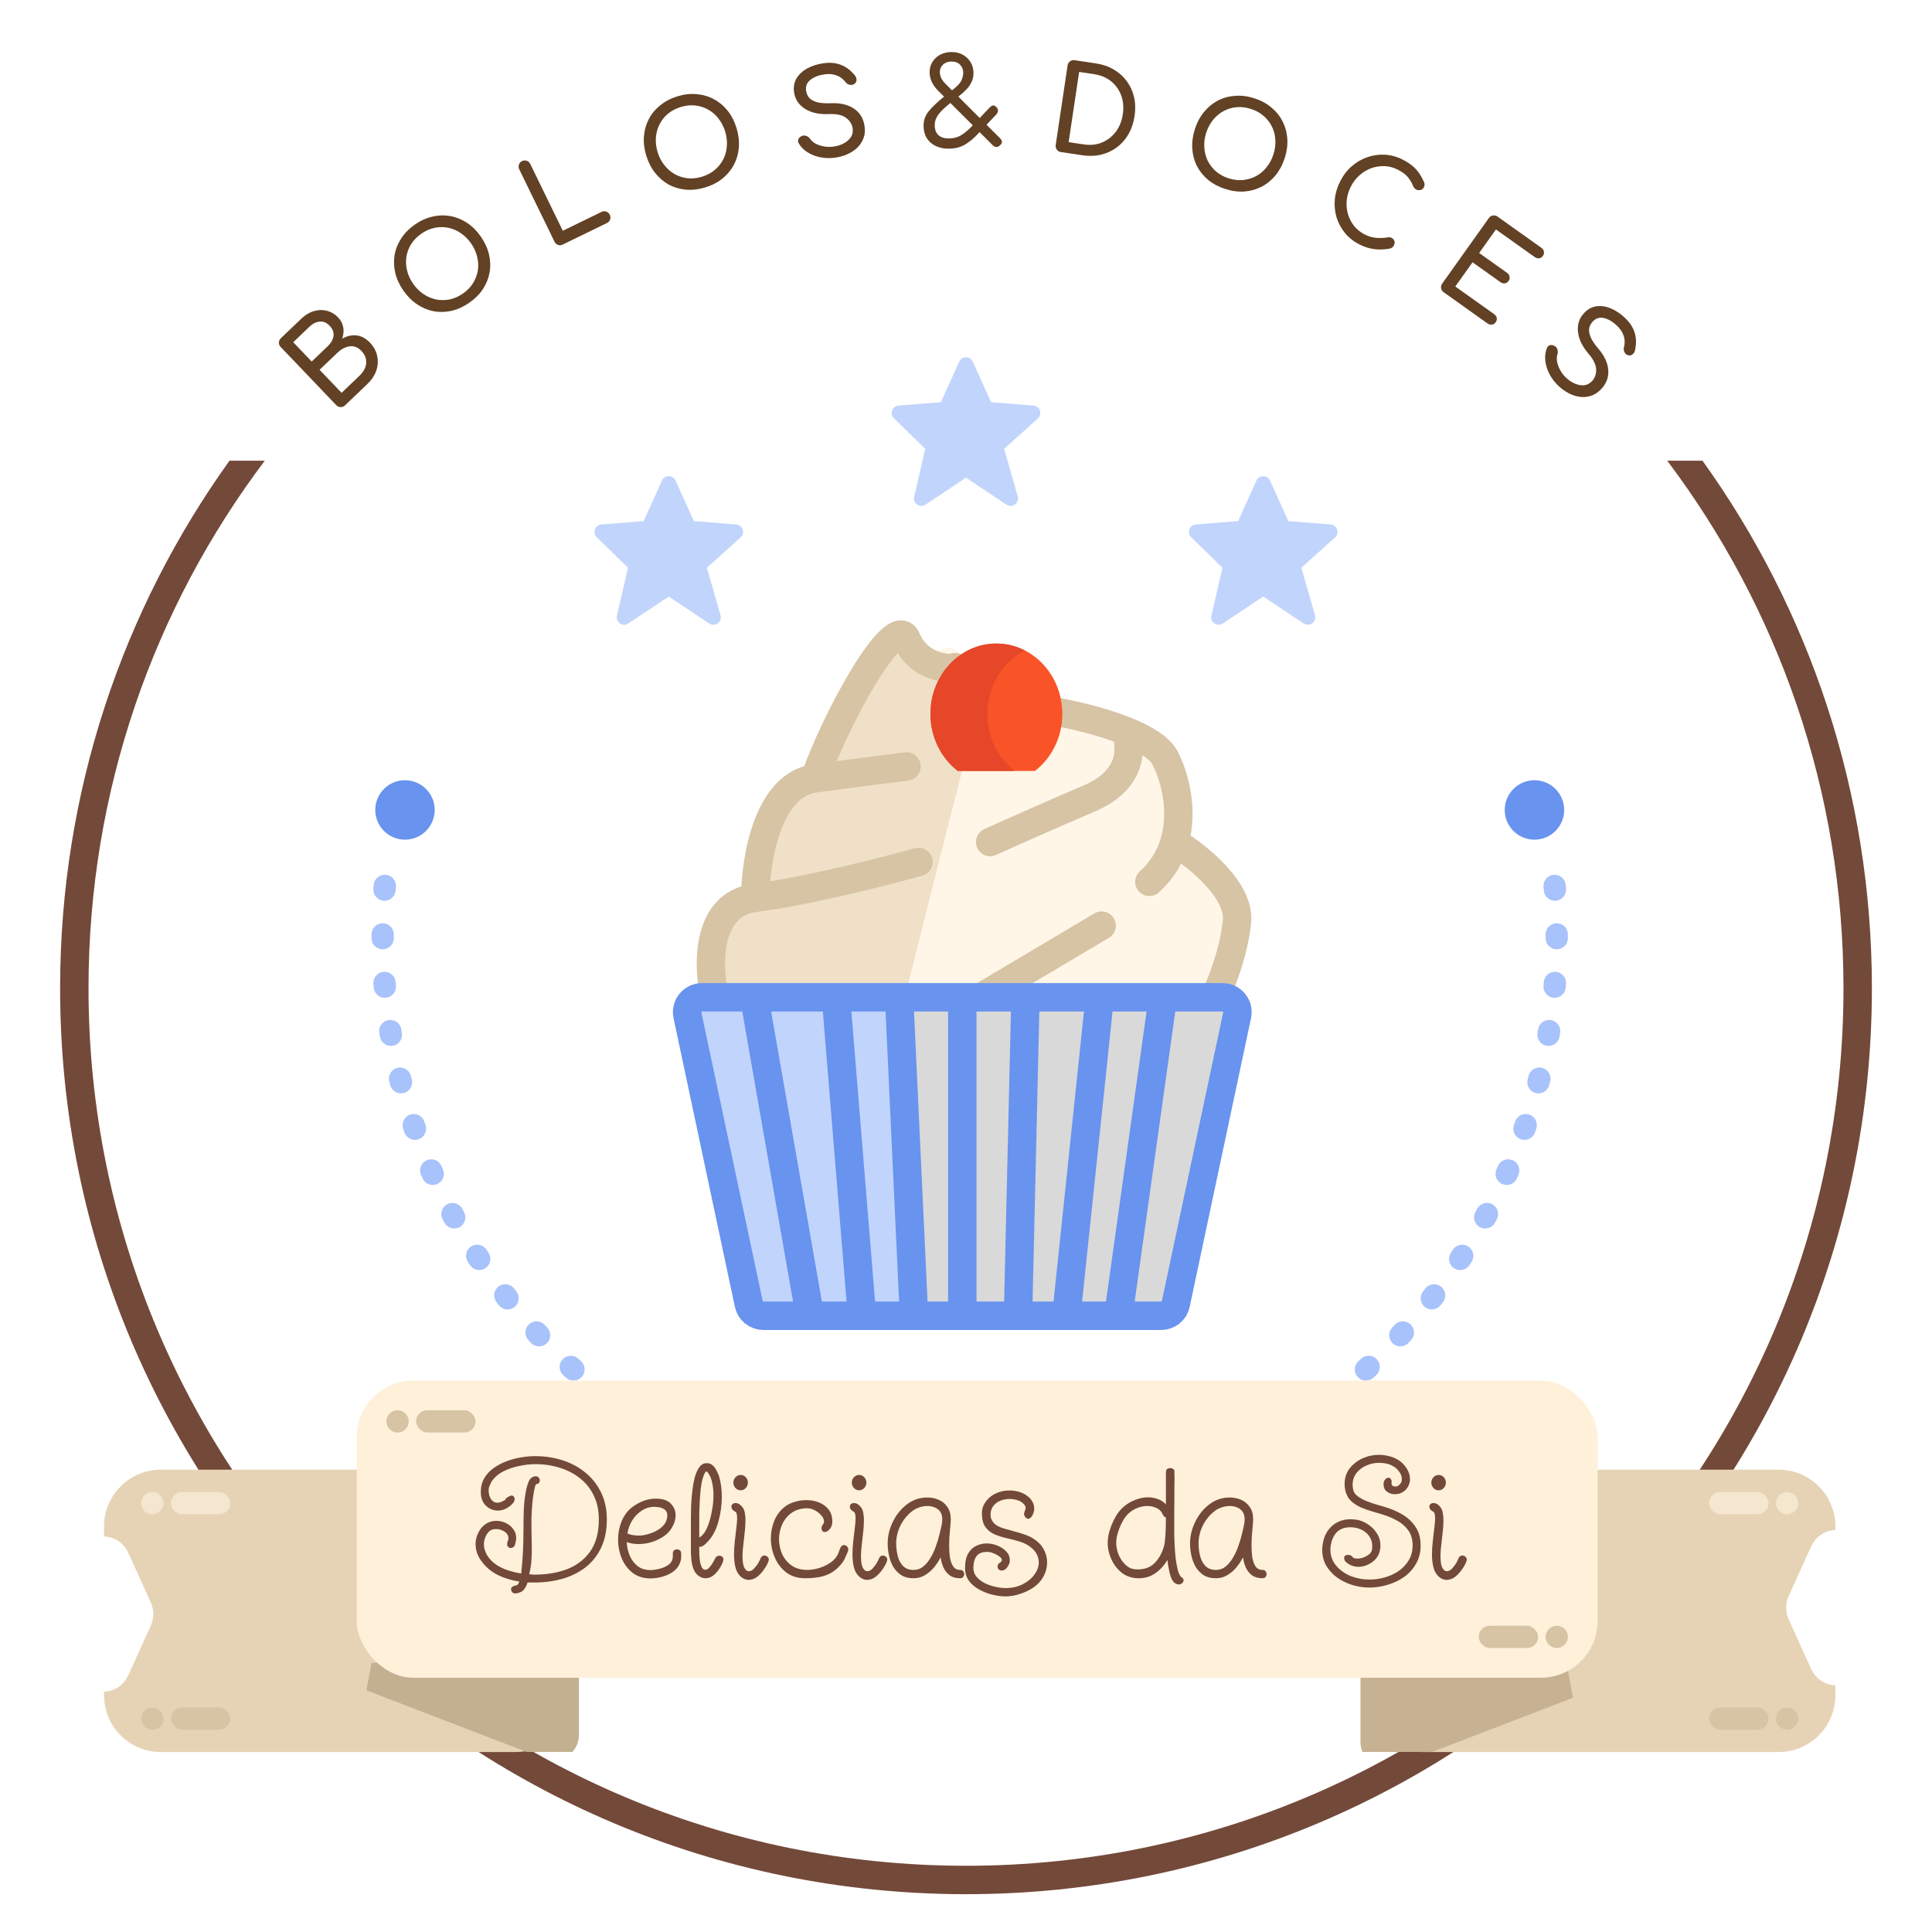 <svg width="136" height="136" viewBox="0 0 136 136" fill="none" xmlns="http://www.w3.org/2000/svg">
<path fill-rule="evenodd" clip-rule="evenodd" d="M16.155 32.431C8.65 42.89 4.231 55.714 4.231 69.569C4.231 104.788 32.781 133.338 68 133.338C103.219 133.338 131.769 104.788 131.769 69.569C131.769 55.714 127.35 42.89 119.845 32.431H117.362C125.151 42.767 129.769 55.629 129.769 69.569C129.769 103.683 102.114 131.338 68 131.338C33.886 131.338 6.231 103.683 6.231 69.569C6.231 55.629 10.848 42.767 18.638 32.431H16.155Z" fill="#734939"/>
<g filter="url(#filter0_d_1501_1385)">
<path d="M52.28 29.273C52.247 29.176 52.187 29.091 52.106 29.028C52.025 28.965 51.928 28.927 51.826 28.919L48.844 28.682L47.553 25.826C47.512 25.734 47.446 25.656 47.361 25.601C47.276 25.546 47.178 25.517 47.077 25.517C46.976 25.517 46.878 25.546 46.793 25.601C46.709 25.655 46.642 25.733 46.6 25.825L45.31 28.682L42.328 28.919C42.228 28.927 42.132 28.964 42.052 29.025C41.972 29.086 41.911 29.169 41.877 29.263C41.843 29.358 41.837 29.46 41.859 29.558C41.882 29.656 41.932 29.745 42.004 29.815L44.208 31.964L43.428 35.339C43.405 35.441 43.412 35.548 43.45 35.645C43.488 35.743 43.554 35.827 43.641 35.887C43.727 35.947 43.829 35.979 43.934 35.98C44.039 35.98 44.142 35.95 44.229 35.891L47.077 33.993L49.925 35.891C50.014 35.951 50.119 35.981 50.226 35.979C50.333 35.976 50.437 35.941 50.523 35.878C50.61 35.815 50.675 35.727 50.71 35.626C50.745 35.525 50.748 35.416 50.719 35.313L49.762 31.965L52.135 29.83C52.29 29.69 52.347 29.471 52.28 29.273Z" fill="#C1D4FB"/>
</g>
<g filter="url(#filter1_d_1501_1385)">
<path d="M73.203 20.904C73.17 20.807 73.11 20.722 73.029 20.659C72.948 20.596 72.851 20.558 72.749 20.55L69.767 20.313L68.477 17.457C68.436 17.365 68.369 17.287 68.284 17.232C68.2 17.177 68.101 17.148 68 17.148C67.9 17.148 67.801 17.177 67.716 17.231C67.632 17.286 67.565 17.364 67.523 17.456L66.233 20.313L63.251 20.55C63.151 20.558 63.055 20.595 62.975 20.656C62.895 20.717 62.835 20.799 62.8 20.894C62.766 20.988 62.76 21.091 62.783 21.189C62.805 21.287 62.855 21.376 62.927 21.446L65.131 23.594L64.352 26.969C64.328 27.072 64.335 27.178 64.373 27.276C64.411 27.374 64.478 27.458 64.564 27.518C64.65 27.577 64.752 27.61 64.857 27.61C64.962 27.611 65.065 27.581 65.152 27.522L68 25.623L70.848 27.522C70.937 27.581 71.042 27.612 71.149 27.61C71.256 27.607 71.36 27.572 71.446 27.509C71.533 27.446 71.598 27.358 71.633 27.257C71.668 27.156 71.671 27.047 71.642 26.944L70.685 23.596L73.058 21.461C73.213 21.321 73.27 21.102 73.203 20.904Z" fill="#C1D4FB"/>
</g>
<g filter="url(#filter2_d_1501_1385)">
<path d="M94.126 29.273C94.093 29.176 94.033 29.091 93.952 29.028C93.871 28.965 93.774 28.927 93.672 28.919L90.69 28.682L89.4 25.826C89.359 25.734 89.292 25.656 89.207 25.601C89.123 25.546 89.024 25.517 88.923 25.517C88.823 25.517 88.724 25.546 88.639 25.601C88.555 25.655 88.488 25.733 88.447 25.825L87.156 28.682L84.174 28.919C84.074 28.927 83.978 28.964 83.898 29.025C83.818 29.086 83.758 29.169 83.724 29.263C83.689 29.358 83.683 29.46 83.706 29.558C83.728 29.656 83.778 29.745 83.85 29.815L86.054 31.964L85.275 35.339C85.251 35.441 85.259 35.548 85.296 35.645C85.334 35.743 85.401 35.827 85.487 35.887C85.573 35.947 85.675 35.979 85.78 35.98C85.885 35.98 85.988 35.95 86.075 35.891L88.923 33.993L91.771 35.891C91.86 35.951 91.966 35.981 92.072 35.979C92.179 35.976 92.283 35.941 92.369 35.878C92.456 35.815 92.521 35.727 92.556 35.626C92.591 35.525 92.594 35.416 92.565 35.313L91.608 31.965L93.981 29.83C94.136 29.69 94.193 29.471 94.126 29.273Z" fill="#C1D4FB"/>
</g>
<path d="M94.415 98.85V98.027C94.573 98.283 94.568 98.602 94.415 98.85Z" fill="#A8C2FB"/>
<path d="M42.108 98.027V98.85C41.955 98.602 41.95 98.283 42.108 98.027Z" fill="#A8C2FB"/>
<path d="M27.87 62.428C27.907 61.996 27.587 61.616 27.155 61.58C26.723 61.543 26.343 61.863 26.307 62.295C26.299 62.384 26.292 62.472 26.285 62.562C26.251 62.993 26.574 63.371 27.006 63.405C27.438 63.439 27.815 63.117 27.849 62.684C27.856 62.599 27.863 62.513 27.87 62.428Z" fill="#A8C2FB"/>
<path d="M110.216 62.295C110.18 61.863 109.8 61.543 109.368 61.58C108.936 61.616 108.616 61.996 108.653 62.428C108.66 62.513 108.667 62.599 108.674 62.684C108.708 63.117 109.085 63.439 109.517 63.405C109.949 63.371 110.272 62.993 110.238 62.562C110.231 62.473 110.224 62.384 110.216 62.295Z" fill="#A8C2FB"/>
<path d="M27.723 65.778C27.725 65.345 27.374 64.992 26.941 64.991C26.508 64.99 26.155 65.34 26.154 65.773C26.154 65.818 26.154 65.863 26.154 65.908C26.154 65.953 26.154 65.997 26.154 66.042C26.155 66.476 26.508 66.826 26.941 66.824C27.374 66.823 27.725 66.471 27.723 66.037C27.723 65.994 27.723 65.951 27.723 65.908C27.723 65.864 27.723 65.821 27.723 65.778Z" fill="#A8C2FB"/>
<path d="M110.369 65.773C110.368 65.34 110.015 64.99 109.582 64.991C109.149 64.992 108.798 65.345 108.8 65.778C108.8 65.821 108.8 65.864 108.8 65.908C108.8 65.951 108.8 65.994 108.8 66.037C108.798 66.471 109.149 66.823 109.582 66.824C110.015 66.826 110.368 66.476 110.369 66.042C110.369 65.997 110.369 65.953 110.369 65.908C110.369 65.863 110.369 65.818 110.369 65.773Z" fill="#A8C2FB"/>
<path d="M27.849 69.131C27.815 68.699 27.438 68.376 27.006 68.41C26.574 68.444 26.251 68.822 26.285 69.254C26.292 69.343 26.299 69.432 26.307 69.52C26.343 69.952 26.723 70.272 27.155 70.236C27.587 70.199 27.907 69.819 27.87 69.388C27.863 69.302 27.856 69.216 27.849 69.131Z" fill="#A8C2FB"/>
<path d="M110.238 69.254C110.272 68.822 109.949 68.444 109.517 68.41C109.085 68.376 108.708 68.699 108.674 69.131C108.667 69.216 108.66 69.302 108.653 69.388C108.616 69.819 108.936 70.199 109.368 70.236C109.8 70.272 110.18 69.952 110.216 69.52L110.226 69.41C110.23 69.358 110.234 69.306 110.238 69.254Z" fill="#A8C2FB"/>
<path d="M28.249 72.457C28.18 72.029 27.777 71.739 27.349 71.808C26.921 71.877 26.631 72.281 26.7 72.708C26.715 72.796 26.729 72.885 26.744 72.973C26.816 73.4 27.221 73.688 27.648 73.616C28.076 73.544 28.364 73.139 28.291 72.712C28.277 72.627 28.263 72.542 28.249 72.457Z" fill="#A8C2FB"/>
<path d="M109.823 72.708C109.892 72.281 109.602 71.877 109.174 71.808C108.746 71.739 108.343 72.029 108.274 72.457C108.26 72.542 108.246 72.627 108.232 72.712C108.159 73.139 108.447 73.544 108.875 73.616C109.302 73.688 109.707 73.4 109.779 72.973C109.794 72.885 109.808 72.796 109.823 72.708Z" fill="#A8C2FB"/>
<path d="M28.923 75.739C28.818 75.318 28.392 75.062 27.972 75.167C27.552 75.272 27.296 75.697 27.4 76.118C27.422 76.204 27.444 76.29 27.466 76.377C27.573 76.796 28 77.05 28.42 76.942C28.84 76.835 29.093 76.407 28.986 75.988C28.965 75.905 28.944 75.822 28.923 75.739Z" fill="#A8C2FB"/>
<path d="M109.123 76.118C109.227 75.697 108.971 75.272 108.551 75.167C108.13 75.062 107.705 75.318 107.6 75.739L107.574 75.843C107.562 75.891 107.549 75.94 107.537 75.988C107.43 76.407 107.683 76.835 108.103 76.942C108.522 77.05 108.95 76.796 109.057 76.377C109.079 76.29 109.101 76.204 109.123 76.118Z" fill="#A8C2FB"/>
<path d="M29.868 78.953C29.728 78.543 29.283 78.323 28.872 78.463C28.462 78.602 28.242 79.048 28.382 79.458C28.41 79.543 28.439 79.627 28.469 79.711C28.611 80.121 29.058 80.338 29.467 80.195C29.877 80.053 30.093 79.606 29.951 79.197C29.923 79.116 29.895 79.035 29.868 78.953Z" fill="#A8C2FB"/>
<path d="M108.141 79.458C108.281 79.048 108.061 78.602 107.651 78.463C107.24 78.323 106.795 78.543 106.655 78.953C106.628 79.035 106.6 79.116 106.572 79.197C106.43 79.606 106.646 80.053 107.056 80.195C107.465 80.338 107.912 80.121 108.054 79.711C108.084 79.627 108.112 79.543 108.141 79.458Z" fill="#A8C2FB"/>
<path d="M31.076 82.078C30.903 81.68 30.441 81.499 30.044 81.672C29.646 81.845 29.464 82.307 29.637 82.704C29.673 82.786 29.709 82.868 29.745 82.95C29.921 83.346 30.384 83.525 30.78 83.349C31.177 83.174 31.355 82.71 31.18 82.314C31.145 82.235 31.11 82.156 31.076 82.078Z" fill="#A8C2FB"/>
<path d="M106.886 82.704C107.059 82.307 106.877 81.845 106.479 81.672C106.082 81.499 105.62 81.68 105.447 82.078C105.412 82.157 105.378 82.235 105.343 82.314C105.168 82.71 105.346 83.174 105.743 83.349C106.139 83.525 106.602 83.346 106.778 82.95C106.814 82.868 106.85 82.786 106.886 82.704Z" fill="#A8C2FB"/>
<path d="M32.54 85.091C32.335 84.71 31.859 84.567 31.477 84.772C31.096 84.977 30.953 85.453 31.158 85.835C31.201 85.913 31.243 85.992 31.286 86.07C31.494 86.45 31.971 86.59 32.351 86.382C32.731 86.175 32.871 85.698 32.663 85.318C32.622 85.242 32.581 85.167 32.54 85.091Z" fill="#A8C2FB"/>
<path d="M105.365 85.835C105.57 85.453 105.427 84.977 105.046 84.772C104.664 84.567 104.188 84.71 103.983 85.091C103.963 85.127 103.944 85.163 103.924 85.199C103.903 85.239 103.882 85.278 103.86 85.318C103.652 85.698 103.792 86.175 104.172 86.382C104.553 86.59 105.029 86.45 105.237 86.07C105.28 85.992 105.322 85.913 105.365 85.835Z" fill="#A8C2FB"/>
<path d="M34.249 87.974C34.013 87.611 33.527 87.507 33.164 87.744C32.8 87.98 32.697 88.466 32.933 88.829C32.982 88.904 33.031 88.979 33.08 89.053C33.319 89.415 33.805 89.515 34.167 89.276C34.529 89.038 34.629 88.551 34.39 88.189C34.343 88.118 34.296 88.046 34.249 87.974Z" fill="#A8C2FB"/>
<path d="M103.59 88.829C103.826 88.466 103.723 87.98 103.359 87.744C102.996 87.507 102.51 87.611 102.274 87.974C102.227 88.046 102.18 88.118 102.133 88.189C101.894 88.551 101.994 89.038 102.356 89.276C102.718 89.515 103.204 89.415 103.443 89.053C103.492 88.979 103.541 88.904 103.59 88.829Z" fill="#A8C2FB"/>
<path d="M36.19 90.706C35.925 90.363 35.432 90.3 35.089 90.566C34.746 90.831 34.684 91.324 34.949 91.666C35.004 91.737 35.059 91.807 35.114 91.877C35.381 92.219 35.874 92.278 36.215 92.01C36.556 91.743 36.616 91.25 36.348 90.909C36.295 90.841 36.242 90.773 36.19 90.706Z" fill="#A8C2FB"/>
<path d="M101.574 91.666C101.839 91.324 101.777 90.831 101.434 90.566C101.091 90.3 100.598 90.363 100.333 90.706C100.281 90.773 100.228 90.841 100.175 90.909C99.907 91.25 99.967 91.743 100.308 92.01C100.649 92.278 101.142 92.219 101.409 91.877C101.464 91.807 101.519 91.737 101.574 91.666Z" fill="#A8C2FB"/>
<path d="M38.349 93.269C38.056 92.949 37.56 92.927 37.24 93.219C36.921 93.512 36.899 94.008 37.191 94.328C37.251 94.394 37.312 94.46 37.373 94.525C37.667 94.843 38.164 94.862 38.481 94.567C38.799 94.272 38.818 93.776 38.523 93.458C38.465 93.395 38.407 93.332 38.349 93.269Z" fill="#A8C2FB"/>
<path d="M99.332 94.328C99.624 94.008 99.602 93.512 99.283 93.219C98.963 92.927 98.467 92.949 98.174 93.269C98.116 93.332 98.058 93.395 97.999 93.458C97.705 93.776 97.724 94.272 98.042 94.567C98.359 94.862 98.856 94.843 99.15 94.525L99.224 94.445C99.26 94.406 99.296 94.367 99.332 94.328Z" fill="#A8C2FB"/>
<path d="M40.711 95.646C40.393 95.351 39.897 95.37 39.602 95.688C39.308 96.006 39.326 96.502 39.644 96.797C39.71 96.857 39.775 96.918 39.841 96.978C40.161 97.271 40.657 97.249 40.95 96.929C41.242 96.609 41.22 96.113 40.901 95.82C40.837 95.762 40.774 95.704 40.711 95.646Z" fill="#A8C2FB"/>
<path d="M96.879 96.797C97.197 96.502 97.215 96.006 96.921 95.688C96.626 95.37 96.13 95.351 95.812 95.646C95.749 95.704 95.686 95.762 95.622 95.82C95.303 96.113 95.281 96.609 95.573 96.929C95.866 97.249 96.362 97.271 96.682 96.978L96.721 96.942C96.774 96.894 96.826 96.845 96.879 96.797Z" fill="#A8C2FB"/>
<circle cx="28.508" cy="57.015" r="2.092" fill="#6893EE"/>
<circle cx="108.015" cy="57.015" r="2.092" fill="#6893EE"/>
<path d="M24.287 28.535C24.198 28.619 24.095 28.66 23.976 28.658C23.858 28.655 23.756 28.609 23.671 28.521L19.757 24.424C19.668 24.331 19.627 24.228 19.634 24.114C19.636 23.995 19.682 23.894 19.771 23.809L21.217 22.427C21.491 22.165 21.783 21.99 22.093 21.902C22.403 21.807 22.707 21.798 23.005 21.876C23.308 21.95 23.576 22.11 23.811 22.356C24 22.553 24.117 22.785 24.163 23.05C24.208 23.308 24.182 23.572 24.085 23.842C24.413 23.652 24.748 23.575 25.091 23.61C25.434 23.645 25.751 23.816 26.044 24.123C26.31 24.401 26.479 24.711 26.55 25.052C26.625 25.389 26.606 25.732 26.491 26.081C26.373 26.425 26.163 26.742 25.86 27.031L24.287 28.535ZM24.046 27.653L25.305 26.45C25.49 26.273 25.623 26.085 25.702 25.885C25.782 25.686 25.802 25.485 25.763 25.283C25.725 25.081 25.617 24.887 25.439 24.701C25.273 24.528 25.096 24.423 24.908 24.387C24.719 24.351 24.527 24.373 24.332 24.451C24.133 24.526 23.941 24.651 23.755 24.829L22.497 26.031L24.046 27.653ZM21.942 25.451L23.073 24.369C23.303 24.15 23.437 23.914 23.474 23.662C23.515 23.407 23.426 23.164 23.206 22.934C22.986 22.704 22.75 22.606 22.497 22.64C22.244 22.665 22.002 22.788 21.772 23.008L20.641 24.089L21.942 25.451Z" fill="#624124"/>
<path d="M33.032 21.312C32.628 21.592 32.213 21.781 31.786 21.88C31.356 21.975 30.935 21.985 30.524 21.91C30.114 21.828 29.726 21.665 29.361 21.422C28.993 21.175 28.669 20.85 28.39 20.446C28.11 20.043 27.921 19.627 27.822 19.2C27.723 18.773 27.708 18.356 27.778 17.947C27.85 17.531 28.007 17.141 28.249 16.776C28.489 16.406 28.81 16.082 29.214 15.802C29.618 15.522 30.032 15.337 30.458 15.246C30.885 15.147 31.305 15.137 31.72 15.216C32.132 15.291 32.52 15.45 32.885 15.692C33.25 15.935 33.572 16.258 33.852 16.662C34.131 17.065 34.322 17.483 34.424 17.914C34.523 18.341 34.537 18.763 34.466 19.179C34.391 19.59 34.234 19.981 33.994 20.35C33.756 20.712 33.436 21.033 33.032 21.312ZM32.584 20.666C32.882 20.459 33.118 20.217 33.293 19.94C33.469 19.655 33.584 19.355 33.637 19.04C33.687 18.721 33.671 18.399 33.589 18.075C33.512 17.749 33.37 17.436 33.164 17.138C32.957 16.84 32.715 16.598 32.436 16.411C32.161 16.221 31.867 16.095 31.554 16.034C31.237 15.969 30.916 15.97 30.59 16.04C30.27 16.106 29.96 16.242 29.662 16.449C29.364 16.655 29.125 16.899 28.946 17.179C28.772 17.456 28.659 17.754 28.609 18.074C28.561 18.386 28.575 18.706 28.652 19.032C28.729 19.359 28.871 19.671 29.078 19.969C29.284 20.267 29.527 20.51 29.806 20.697C30.084 20.884 30.38 21.012 30.692 21.08C31.006 21.141 31.325 21.141 31.649 21.079C31.974 21.01 32.286 20.872 32.584 20.666Z" fill="#624124"/>
<path d="M39.608 17.217C39.498 17.271 39.387 17.279 39.275 17.24C39.168 17.199 39.088 17.123 39.034 17.013L36.552 11.919C36.499 11.809 36.491 11.698 36.53 11.586C36.568 11.474 36.64 11.393 36.745 11.341C36.856 11.287 36.967 11.28 37.079 11.318C37.191 11.357 37.274 11.431 37.327 11.542L39.618 16.244L42.342 14.917C42.452 14.863 42.564 14.856 42.675 14.894C42.787 14.933 42.87 15.007 42.924 15.118C42.978 15.228 42.985 15.339 42.947 15.451C42.908 15.563 42.834 15.646 42.723 15.7L39.608 17.217Z" fill="#624124"/>
<path d="M49.663 13.187C49.194 13.332 48.741 13.388 48.304 13.354C47.866 13.315 47.461 13.198 47.091 13.004C46.725 12.802 46.404 12.53 46.129 12.189C45.852 11.843 45.641 11.435 45.495 10.966C45.35 10.497 45.294 10.044 45.328 9.607C45.362 9.171 45.473 8.768 45.663 8.399C45.856 8.024 46.123 7.699 46.464 7.423C46.803 7.143 47.208 6.93 47.677 6.784C48.145 6.639 48.597 6.587 49.03 6.627C49.467 6.661 49.871 6.778 50.243 6.978C50.613 7.173 50.936 7.441 51.211 7.782C51.486 8.123 51.697 8.528 51.842 8.997C51.987 9.466 52.044 9.922 52.012 10.364C51.978 10.801 51.865 11.207 51.671 11.582C51.477 11.953 51.209 12.278 50.87 12.558C50.534 12.832 50.132 13.042 49.663 13.187ZM49.43 12.436C49.776 12.328 50.074 12.169 50.324 11.957C50.578 11.738 50.777 11.486 50.922 11.201C51.066 10.912 51.148 10.6 51.167 10.267C51.191 9.932 51.15 9.592 51.043 9.245C50.935 8.899 50.776 8.595 50.567 8.333C50.362 8.069 50.12 7.861 49.839 7.708C49.556 7.551 49.249 7.456 48.918 7.424C48.592 7.391 48.256 7.428 47.91 7.536C47.563 7.643 47.263 7.804 47.008 8.017C46.758 8.229 46.561 8.48 46.417 8.77C46.277 9.053 46.195 9.362 46.17 9.697C46.146 10.031 46.187 10.372 46.295 10.718C46.402 11.065 46.561 11.369 46.77 11.631C46.98 11.893 47.224 12.104 47.501 12.263C47.782 12.415 48.086 12.511 48.414 12.549C48.745 12.581 49.084 12.543 49.43 12.436Z" fill="#624124"/>
<path d="M58.806 11.096C58.452 11.147 58.107 11.141 57.771 11.077C57.435 11.013 57.133 10.899 56.867 10.734C56.601 10.57 56.394 10.366 56.246 10.122C56.174 10.014 56.158 9.907 56.199 9.799C56.245 9.691 56.335 9.613 56.469 9.566C56.566 9.529 56.665 9.532 56.767 9.573C56.873 9.609 56.959 9.675 57.024 9.773C57.11 9.901 57.236 10.012 57.402 10.107C57.574 10.2 57.772 10.267 57.998 10.308C58.224 10.348 58.455 10.352 58.693 10.317C58.958 10.279 59.195 10.202 59.404 10.087C59.618 9.971 59.783 9.826 59.898 9.652C60.013 9.472 60.054 9.265 60.02 9.034C59.978 8.741 59.824 8.495 59.558 8.297C59.298 8.098 58.902 8.009 58.369 8.03C57.675 8.063 57.107 7.94 56.666 7.66C56.226 7.38 55.969 6.991 55.897 6.494C55.844 6.13 55.901 5.806 56.069 5.522C56.236 5.239 56.484 5.005 56.813 4.822C57.147 4.638 57.53 4.515 57.96 4.453C58.297 4.404 58.597 4.408 58.859 4.466C59.126 4.523 59.366 4.621 59.578 4.759C59.789 4.898 59.981 5.07 60.152 5.277C60.247 5.387 60.294 5.498 60.293 5.611C60.297 5.718 60.257 5.808 60.172 5.883C60.077 5.964 59.965 5.994 59.838 5.973C59.711 5.952 59.61 5.894 59.534 5.798C59.422 5.65 59.295 5.531 59.152 5.439C59.009 5.347 58.847 5.283 58.667 5.247C58.487 5.205 58.28 5.201 58.048 5.235C57.639 5.289 57.308 5.416 57.055 5.616C56.801 5.811 56.698 6.071 56.745 6.397C56.769 6.562 56.834 6.716 56.939 6.859C57.049 6.995 57.225 7.102 57.468 7.18C57.716 7.256 58.058 7.286 58.495 7.267C59.162 7.238 59.702 7.366 60.115 7.65C60.533 7.927 60.782 8.34 60.861 8.886C60.907 9.201 60.88 9.484 60.782 9.735C60.688 9.985 60.543 10.207 60.345 10.399C60.152 10.585 59.92 10.737 59.65 10.855C59.385 10.972 59.104 11.052 58.806 11.096Z" fill="#624124"/>
<path d="M66.786 10.466C66.435 10.466 66.125 10.402 65.857 10.273C65.589 10.139 65.38 9.952 65.229 9.712C65.084 9.467 65.012 9.174 65.012 8.834C65.012 8.454 65.14 8.111 65.397 7.804C65.653 7.497 65.991 7.177 66.409 6.842L67.104 6.289C67.4 6.055 67.59 5.849 67.673 5.67C67.757 5.492 67.802 5.307 67.807 5.118C67.807 4.906 67.735 4.722 67.59 4.565C67.45 4.409 67.246 4.331 66.979 4.331C66.733 4.331 66.535 4.404 66.384 4.549C66.234 4.694 66.158 4.864 66.158 5.059C66.158 5.204 66.189 5.347 66.25 5.486C66.317 5.626 66.423 5.768 66.569 5.913L70.376 9.712C70.466 9.802 70.516 9.885 70.527 9.964C70.538 10.042 70.499 10.125 70.41 10.215C70.231 10.393 70.053 10.393 69.874 10.215L66.025 6.373C65.835 6.178 65.69 5.974 65.589 5.762C65.489 5.545 65.439 5.316 65.439 5.076C65.439 4.808 65.506 4.568 65.639 4.356C65.773 4.139 65.957 3.968 66.192 3.846C66.426 3.723 66.688 3.662 66.979 3.662C67.28 3.662 67.545 3.726 67.774 3.854C68.008 3.982 68.192 4.158 68.326 4.381C68.46 4.604 68.527 4.856 68.527 5.135C68.527 5.352 68.488 5.55 68.41 5.729C68.337 5.907 68.223 6.083 68.067 6.256C67.91 6.423 67.707 6.608 67.456 6.808L66.794 7.336C66.605 7.486 66.435 7.64 66.284 7.796C66.133 7.952 66.013 8.114 65.924 8.281C65.84 8.443 65.799 8.616 65.799 8.8C65.799 9.113 65.885 9.35 66.058 9.512C66.231 9.668 66.474 9.746 66.786 9.746C67.121 9.746 67.411 9.671 67.656 9.52C67.907 9.364 68.161 9.152 68.418 8.884L69.64 7.595C69.724 7.506 69.802 7.45 69.874 7.428C69.947 7.405 70.028 7.436 70.117 7.52C70.206 7.603 70.251 7.69 70.251 7.779C70.257 7.868 70.217 7.961 70.134 8.055L68.912 9.344C68.622 9.673 68.306 9.944 67.966 10.156C67.626 10.363 67.232 10.466 66.786 10.466Z" fill="#624124"/>
<path d="M74.681 10.704C74.56 10.685 74.464 10.629 74.394 10.534C74.323 10.439 74.297 10.33 74.315 10.209L75.152 4.605C75.171 4.478 75.228 4.382 75.322 4.317C75.417 4.247 75.526 4.221 75.647 4.239L77.145 4.463C77.62 4.534 78.038 4.678 78.401 4.896C78.769 5.109 79.075 5.383 79.319 5.718C79.563 6.048 79.733 6.421 79.829 6.835C79.925 7.25 79.937 7.695 79.866 8.17C79.795 8.644 79.653 9.069 79.439 9.443C79.226 9.812 78.954 10.121 78.624 10.37C78.294 10.614 77.921 10.787 77.505 10.889C77.096 10.985 76.654 10.998 76.179 10.928L74.681 10.704ZM75.225 10.006L76.293 10.166C76.757 10.235 77.181 10.191 77.565 10.034C77.956 9.873 78.281 9.622 78.541 9.283C78.801 8.938 78.967 8.526 79.039 8.046C79.111 7.56 79.073 7.117 78.924 6.717C78.775 6.317 78.537 5.985 78.21 5.722C77.888 5.459 77.495 5.294 77.031 5.224L75.964 5.065L75.225 10.006Z" fill="#624124"/>
<path d="M86.253 13.303C85.785 13.154 85.382 12.94 85.043 12.662C84.706 12.378 84.442 12.051 84.25 11.679C84.066 11.304 83.958 10.898 83.928 10.46C83.9 10.018 83.96 9.563 84.109 9.095C84.259 8.627 84.473 8.224 84.751 7.885C85.029 7.547 85.351 7.281 85.718 7.087C86.091 6.89 86.496 6.777 86.933 6.747C87.373 6.711 87.826 6.768 88.293 6.918C88.761 7.067 89.161 7.283 89.493 7.564C89.831 7.842 90.096 8.17 90.286 8.547C90.477 8.919 90.588 9.323 90.618 9.76C90.648 10.198 90.589 10.65 90.439 11.118C90.29 11.585 90.075 11.991 89.795 12.335C89.517 12.674 89.192 12.942 88.818 13.139C88.446 13.331 88.041 13.444 87.602 13.48C87.17 13.511 86.72 13.453 86.253 13.303ZM86.492 12.554C86.838 12.664 87.173 12.704 87.499 12.674C87.833 12.639 88.14 12.547 88.422 12.397C88.706 12.242 88.952 12.034 89.158 11.772C89.371 11.511 89.532 11.209 89.642 10.863C89.752 10.518 89.797 10.177 89.775 9.842C89.758 9.509 89.679 9.2 89.536 8.914C89.394 8.623 89.197 8.369 88.944 8.153C88.696 7.939 88.399 7.777 88.054 7.667C87.709 7.557 87.37 7.516 87.039 7.545C86.713 7.575 86.408 7.668 86.124 7.823C85.847 7.975 85.602 8.181 85.39 8.441C85.178 8.701 85.017 9.004 84.907 9.35C84.796 9.695 84.752 10.035 84.774 10.37C84.796 10.705 84.874 11.018 85.01 11.307C85.153 11.593 85.348 11.845 85.594 12.065C85.847 12.28 86.147 12.443 86.492 12.554Z" fill="#624124"/>
<path d="M95.702 17.212C95.299 17.007 94.96 16.74 94.682 16.411C94.412 16.08 94.214 15.713 94.087 15.311C93.967 14.906 93.925 14.484 93.961 14.045C94.001 13.608 94.129 13.179 94.344 12.756C94.556 12.338 94.825 11.987 95.152 11.702C95.485 11.415 95.85 11.203 96.245 11.066C96.648 10.926 97.062 10.868 97.489 10.891C97.915 10.914 98.333 11.029 98.74 11.236C99.124 11.431 99.426 11.647 99.649 11.886C99.877 12.127 100.072 12.433 100.235 12.803C100.259 12.853 100.273 12.901 100.275 12.945C100.285 12.988 100.283 13.028 100.27 13.065C100.265 13.1 100.251 13.14 100.228 13.185C100.18 13.279 100.105 13.341 100.003 13.37C99.907 13.397 99.81 13.392 99.711 13.353C99.614 13.31 99.538 13.231 99.484 13.116C99.381 12.863 99.251 12.644 99.095 12.459C98.944 12.275 98.707 12.102 98.384 11.937C98.091 11.788 97.784 11.707 97.465 11.695C97.145 11.683 96.833 11.731 96.528 11.839C96.228 11.949 95.952 12.116 95.701 12.338C95.453 12.556 95.249 12.822 95.09 13.135C94.928 13.454 94.831 13.78 94.799 14.114C94.769 14.443 94.798 14.762 94.886 15.069C94.979 15.379 95.124 15.66 95.322 15.91C95.522 16.156 95.769 16.354 96.063 16.503C96.316 16.632 96.577 16.711 96.843 16.74C97.118 16.767 97.398 16.756 97.686 16.709C97.808 16.689 97.909 16.706 97.989 16.759C98.076 16.81 98.132 16.882 98.159 16.977C98.189 17.067 98.175 17.167 98.12 17.277C98.095 17.326 98.059 17.371 98.014 17.411C97.972 17.445 97.92 17.472 97.86 17.492C97.483 17.569 97.112 17.584 96.748 17.537C96.389 17.492 96.041 17.384 95.702 17.212Z" fill="#624124"/>
<path d="M101.624 20.57C101.524 20.499 101.464 20.405 101.444 20.288C101.425 20.171 101.45 20.063 101.521 19.963L104.807 15.347C104.882 15.243 104.976 15.183 105.089 15.168C105.206 15.148 105.314 15.174 105.414 15.245L108.496 17.439C108.601 17.513 108.662 17.605 108.68 17.714C108.702 17.818 108.677 17.92 108.606 18.02C108.538 18.116 108.451 18.171 108.345 18.184C108.24 18.198 108.135 18.168 108.03 18.093L105.303 16.152L104.123 17.809L106.08 19.202C106.185 19.276 106.246 19.368 106.265 19.477C106.286 19.581 106.263 19.681 106.195 19.776C106.127 19.872 106.039 19.929 105.93 19.947C105.824 19.961 105.719 19.931 105.614 19.856L103.658 18.463L102.444 20.168L105.171 22.109C105.276 22.184 105.339 22.273 105.361 22.377C105.382 22.482 105.359 22.582 105.291 22.677C105.22 22.777 105.13 22.836 105.021 22.855C104.915 22.869 104.81 22.838 104.705 22.764L101.624 20.57Z" fill="#624124"/>
<path d="M109.69 27.149C109.432 26.903 109.224 26.627 109.067 26.323C108.911 26.019 108.815 25.711 108.78 25.4C108.745 25.089 108.778 24.8 108.879 24.534C108.92 24.41 108.995 24.332 109.104 24.298C109.218 24.267 109.335 24.291 109.455 24.367C109.543 24.42 109.602 24.5 109.632 24.605C109.67 24.711 109.671 24.82 109.634 24.931C109.586 25.078 109.576 25.246 109.604 25.435C109.636 25.627 109.705 25.825 109.813 26.028C109.92 26.231 110.06 26.415 110.234 26.581C110.427 26.766 110.634 26.905 110.853 26.999C111.076 27.096 111.292 27.137 111.501 27.12C111.713 27.1 111.901 27.005 112.063 26.835C112.267 26.621 112.365 26.349 112.358 26.017C112.354 25.69 112.18 25.323 111.835 24.916C111.382 24.39 111.129 23.867 111.078 23.347C111.026 22.828 111.174 22.386 111.521 22.023C111.776 21.757 112.066 21.602 112.393 21.559C112.719 21.517 113.056 21.568 113.403 21.714C113.753 21.864 114.086 22.089 114.4 22.39C114.647 22.625 114.828 22.864 114.944 23.106C115.064 23.352 115.134 23.601 115.156 23.853C115.177 24.105 115.159 24.362 115.102 24.623C115.074 24.766 115.015 24.872 114.926 24.941C114.845 25.01 114.749 25.034 114.638 25.013C114.515 24.988 114.422 24.919 114.361 24.806C114.299 24.693 114.282 24.577 114.311 24.458C114.358 24.279 114.374 24.105 114.359 23.936C114.343 23.767 114.294 23.6 114.211 23.436C114.132 23.268 114.008 23.103 113.839 22.941C113.544 22.652 113.24 22.47 112.927 22.394C112.617 22.314 112.348 22.393 112.121 22.631C112.005 22.752 111.924 22.898 111.876 23.069C111.837 23.239 111.861 23.444 111.95 23.683C112.042 23.925 112.23 24.213 112.514 24.546C112.947 25.053 113.18 25.557 113.211 26.057C113.25 26.558 113.079 27.008 112.697 27.407C112.477 27.637 112.238 27.79 111.979 27.867C111.725 27.948 111.461 27.97 111.188 27.932C110.922 27.895 110.66 27.806 110.4 27.666C110.145 27.53 109.908 27.358 109.69 27.149Z" fill="#624124"/>
<path d="M50.925 64.319L53.167 63.198L54.288 57.033L57.37 54.511L62.975 44.984L64.936 46.105L66.898 45.544L73.903 50.028L81.189 52.55L82.59 55.632L82.87 58.995L86.233 62.357L87.074 65.159L85.392 70.764H50.085L50.925 64.319Z" fill="#FFF6E8"/>
<path d="M62.975 44.745L65.217 46.146L69.7 46.426L63.535 70.806H50.085V66.602L51.766 63.8L53.167 62.399L54.288 57.075L56.81 54.833L57.651 54.553L59.332 50.069L61.574 46.426L62.975 44.745Z" fill="#F0E0C7"/>
<path d="M50.365 70.484C49.804 68.242 49.58 63.646 53.167 63.198M53.167 63.198C56.754 62.75 62.321 61.33 64.656 60.676M53.167 63.198C53.167 60.583 54.008 55.24 57.37 54.791M57.37 54.791C60.733 54.343 63.068 54.044 63.815 53.951M57.37 54.791C58.772 50.681 62.975 43.022 63.815 44.984C64.814 47.315 67.402 47.057 67.215 46.964M68.579 70.484L77.546 65.159M82.673 59.275C83.287 57.179 82.786 54.902 82.03 53.39C81.645 52.62 80.523 51.961 79.183 51.429M82.673 59.275C82.377 60.287 81.821 61.256 80.909 62.077M82.673 59.275C84.233 60.209 87.298 62.638 87.074 64.879C86.85 67.121 85.859 69.55 85.392 70.484M73.903 50.028C75.236 50.241 77.402 50.722 79.183 51.429M79.183 51.429C79.665 52.456 79.844 54.847 76.706 56.193C73.567 57.538 70.728 58.808 69.7 59.275" stroke="#D7C4A5" stroke-width="2" stroke-linecap="round"/>
<g filter="url(#filter3_d_1501_1385)">
<path d="M74.78 48.253C74.78 49.907 74.019 51.37 72.853 52.269H67.423C66.257 51.37 65.497 49.907 65.497 48.253C65.497 45.52 67.575 43.302 70.138 43.302C72.703 43.302 74.78 45.52 74.78 48.253Z" fill="#F95428"/>
<path d="M69.505 48.253C69.505 46.285 70.583 44.585 72.143 43.787C71.536 43.477 70.856 43.302 70.138 43.302C67.575 43.302 65.497 45.52 65.497 48.253C65.497 49.907 66.257 51.37 67.423 52.269H71.432C70.266 51.37 69.505 49.907 69.505 48.253Z" fill="#E54728"/>
</g>
<path d="M48.636 72.619C48.372 71.375 49.321 70.204 50.593 70.204L84.884 70.204C86.156 70.204 87.105 71.375 86.841 72.619L82.927 91.037C82.73 91.96 81.915 92.621 80.97 92.621H54.506C53.562 92.621 52.746 91.96 52.55 91.037L48.636 72.619Z" fill="#D9D9D9"/>
<path d="M48.123 70.502H63.292L64.338 92.472H52.767L48.123 70.502Z" fill="#C1D4FB"/>
<path d="M53.092 70.204L57.015 92.621M58.846 70.204L60.677 92.621M63.292 70.204L64.338 92.621M67.739 92.621L67.739 70.204M71.662 92.621L72.185 70.204M75.062 92.621L77.415 70.204M78.723 92.621L81.862 70.204M53.734 92.621H81.743C82.237 92.621 82.664 92.276 82.766 91.792L87.085 71.467C87.224 70.816 86.727 70.204 86.062 70.204H49.415C48.75 70.204 48.253 70.816 48.392 71.467L52.711 91.792C52.813 92.276 53.24 92.621 53.734 92.621Z" stroke="#6893EE" stroke-width="2"/>
<g clip-path="url(#clip0_1501_1385)">
<path fill-rule="evenodd" clip-rule="evenodd" d="M100.246 103.456C98.037 103.456 96.246 105.247 96.246 107.456V119.333C96.246 121.542 98.037 123.333 100.246 123.333H125.2C127.409 123.333 129.2 121.542 129.2 119.333V118.632C128.513 118.606 127.835 118.237 127.482 117.457L125.913 113.996C125.675 113.471 125.675 112.87 125.913 112.345L127.482 108.884C127.835 108.104 128.513 107.735 129.2 107.709V107.456C129.2 105.247 127.409 103.456 125.2 103.456H100.246Z" fill="#E6D3B5"/>
<path fill-rule="evenodd" clip-rule="evenodd" d="M36.277 123.333C38.486 123.333 40.277 121.542 40.277 119.333V107.456C40.277 105.247 38.486 103.456 36.277 103.456H11.323C9.114 103.456 7.323 105.247 7.323 107.456V108.157C8.01 108.183 8.688 108.552 9.041 109.332L10.61 112.793C10.848 113.318 10.848 113.92 10.61 114.445L9.041 117.905C8.688 118.685 8.01 119.054 7.323 119.081V119.333C7.323 121.542 9.114 123.333 11.323 123.333H36.277Z" fill="#E6D3B5"/>
<g filter="url(#filter4_d_1501_1385)">
<path d="M39.754 117.056V121.122C39.754 121.684 39.191 122.07 38.667 121.869L26.154 117.056H39.754Z" fill="#C2B090"/>
<path d="M39.754 117.056V121.122C39.754 121.684 39.191 122.07 38.667 121.869L26.154 117.056H39.754Z" stroke="#C2B090" stroke-width="2"/>
</g>
<g filter="url(#filter5_d_1501_1385)">
<path d="M96.769 117.579V121.645C96.769 122.207 97.332 122.593 97.856 122.392L110.369 117.579H96.769Z" fill="#C6B292"/>
<path d="M96.769 117.579V121.645C96.769 122.207 97.332 122.593 97.856 122.392L110.369 117.579H96.769Z" stroke="#C6B292" stroke-width="2"/>
</g>
<rect x="25.108" y="97.179" width="87.354" height="20.923" rx="4" fill="#FFF0DA"/>
<ellipse cx="125.8" cy="105.81" rx="0.785" ry="0.785" fill="#F5E6CF"/>
<rect x="120.308" y="105.025" width="4.185" height="1.569" rx="0.785" fill="#F5E6CF"/>
<circle cx="10.723" cy="105.81" r="0.785" transform="rotate(-180 10.723 105.81)" fill="#F5E6CF"/>
<rect x="16.215" y="106.595" width="4.185" height="1.569" rx="0.785" transform="rotate(-180 16.215 106.595)" fill="#F5E6CF"/>
<circle cx="10.723" cy="120.979" r="0.785" transform="rotate(-180 10.723 120.979)" fill="#D7C4A5"/>
<rect x="16.215" y="121.764" width="4.185" height="1.569" rx="0.785" transform="rotate(-180 16.215 121.764)" fill="#D7C4A5"/>
<ellipse cx="27.984" cy="100.056" rx="0.785" ry="0.785" transform="rotate(-180 27.984 100.056)" fill="#D7C4A5"/>
<rect x="33.477" y="100.841" width="4.185" height="1.569" rx="0.785" transform="rotate(-180 33.477 100.841)" fill="#D7C4A5"/>
<ellipse cx="125.8" cy="120.979" rx="0.785" ry="0.785" fill="#D7C4A5"/>
<rect x="120.308" y="120.195" width="4.185" height="1.569" rx="0.785" fill="#D7C4A5"/>
<ellipse cx="109.585" cy="115.225" rx="0.785" ry="0.785" fill="#D7C4A5"/>
<rect x="104.092" y="114.441" width="4.185" height="1.569" rx="0.785" fill="#D7C4A5"/>
<path d="M36.273 112.169C36.181 112.169 36.108 112.138 36.054 112.077C36.001 112.015 35.974 111.95 35.974 111.881C35.974 111.812 36.001 111.754 36.054 111.708C36.108 111.67 36.173 111.639 36.25 111.616C36.327 111.601 36.377 111.589 36.4 111.582C36.43 111.566 36.461 111.528 36.492 111.467C36.53 111.405 36.553 111.359 36.561 111.329C36.239 111.283 35.92 111.206 35.606 111.098C35.291 110.999 34.996 110.861 34.72 110.684C34.382 110.469 34.091 110.185 33.845 109.833C33.6 109.48 33.477 109.1 33.477 108.693C33.477 108.601 33.484 108.509 33.5 108.417C33.515 108.325 33.538 108.229 33.569 108.129C33.623 107.976 33.692 107.834 33.776 107.704C33.868 107.566 33.975 107.447 34.098 107.347C34.221 107.247 34.355 107.174 34.501 107.128C34.647 107.082 34.792 107.059 34.938 107.059C35.184 107.059 35.414 107.113 35.629 107.22C35.851 107.328 36.028 107.481 36.158 107.681C36.296 107.88 36.354 108.114 36.331 108.383C36.323 108.429 36.308 108.498 36.285 108.59C36.269 108.682 36.25 108.755 36.227 108.808C36.158 108.916 36.066 108.969 35.951 108.969C35.874 108.969 35.809 108.939 35.755 108.877C35.702 108.816 35.686 108.724 35.709 108.601C35.717 108.532 35.74 108.467 35.778 108.406C35.786 108.39 35.79 108.344 35.79 108.268C35.782 108.076 35.686 107.922 35.502 107.807C35.318 107.692 35.126 107.635 34.927 107.635C34.842 107.635 34.758 107.646 34.674 107.669C34.597 107.684 34.528 107.719 34.467 107.773C34.344 107.872 34.244 108.014 34.167 108.198C34.098 108.375 34.064 108.544 34.064 108.705C34.064 108.966 34.137 109.219 34.282 109.464C34.444 109.733 34.654 109.955 34.915 110.132C35.176 110.308 35.464 110.446 35.778 110.546C36.093 110.646 36.4 110.719 36.699 110.765V110.673C36.753 110.174 36.791 109.679 36.814 109.188C36.837 108.689 36.849 108.191 36.849 107.692C36.849 107.209 36.856 106.725 36.872 106.242C36.895 105.751 36.956 105.268 37.056 104.792C37.094 104.616 37.152 104.439 37.228 104.263C37.305 104.086 37.435 103.975 37.62 103.929C37.643 103.921 37.673 103.918 37.712 103.918C37.811 103.918 37.884 103.952 37.93 104.021C37.976 104.083 37.999 104.148 37.999 104.217C37.999 104.278 37.98 104.336 37.942 104.389C37.911 104.435 37.857 104.458 37.781 104.458C37.742 104.458 37.704 104.516 37.666 104.631C37.635 104.746 37.608 104.865 37.585 104.988C37.57 105.111 37.558 105.183 37.55 105.206C37.512 105.429 37.481 105.69 37.459 105.989C37.435 106.288 37.42 106.587 37.412 106.887C37.412 107.186 37.412 107.454 37.412 107.692C37.412 107.922 37.416 108.156 37.424 108.394C37.432 108.624 37.435 108.854 37.435 109.085C37.435 109.368 37.424 109.652 37.401 109.936C37.378 110.212 37.332 110.488 37.263 110.765C37.263 110.78 37.259 110.795 37.251 110.811C37.313 110.818 37.374 110.826 37.435 110.834C37.505 110.841 37.57 110.845 37.631 110.845C38.483 110.845 39.25 110.715 39.933 110.454C40.615 110.185 41.156 109.767 41.555 109.2C41.954 108.624 42.154 107.88 42.154 106.967C42.154 106.323 42.035 105.759 41.797 105.276C41.559 104.785 41.233 104.378 40.819 104.056C40.404 103.726 39.929 103.48 39.392 103.319C38.855 103.15 38.283 103.066 37.677 103.066C37.34 103.066 36.968 103.108 36.561 103.193C36.162 103.269 35.786 103.396 35.433 103.572C35.088 103.749 34.816 103.983 34.616 104.274C34.562 104.374 34.513 104.478 34.467 104.585C34.42 104.685 34.397 104.788 34.397 104.896C34.397 105.157 34.455 105.371 34.57 105.54C34.685 105.701 34.835 105.782 35.019 105.782C35.142 105.782 35.283 105.736 35.445 105.644C35.506 105.605 35.544 105.586 35.56 105.586C35.575 105.579 35.583 105.571 35.583 105.563V105.552C35.583 105.513 35.61 105.475 35.663 105.437C35.717 105.398 35.755 105.375 35.778 105.368C35.878 105.306 35.955 105.276 36.008 105.276C36.078 105.276 36.131 105.302 36.17 105.356C36.208 105.402 36.227 105.46 36.227 105.529C36.227 105.559 36.223 105.59 36.216 105.621C36.208 105.651 36.197 105.682 36.181 105.713C36.166 105.751 36.12 105.809 36.043 105.885C35.966 105.962 35.909 106.012 35.87 106.035C35.74 106.135 35.602 106.211 35.456 106.265C35.318 106.311 35.18 106.334 35.042 106.334C34.727 106.334 34.447 106.219 34.202 105.989C33.964 105.751 33.845 105.433 33.845 105.034C33.845 104.658 33.929 104.328 34.098 104.044C34.267 103.76 34.489 103.522 34.766 103.331C35.05 103.131 35.36 102.97 35.698 102.847C36.035 102.725 36.377 102.636 36.722 102.583C37.067 102.529 37.386 102.502 37.677 102.502C38.345 102.502 38.981 102.598 39.587 102.79C40.194 102.982 40.73 103.269 41.199 103.653C41.666 104.029 42.035 104.493 42.303 105.045C42.579 105.598 42.718 106.238 42.718 106.967C42.718 107.727 42.583 108.386 42.315 108.946C42.054 109.499 41.69 109.959 41.221 110.327C40.754 110.688 40.213 110.956 39.599 111.133C38.985 111.309 38.329 111.398 37.631 111.398H37.136C37.083 111.574 37.002 111.735 36.895 111.881C36.787 112.027 36.611 112.119 36.365 112.157C36.342 112.165 36.312 112.169 36.273 112.169Z" fill="#734939"/>
<path d="M45.787 111.11C45.296 111.11 44.878 110.979 44.532 110.719C44.195 110.45 43.938 110.109 43.761 109.694C43.593 109.273 43.508 108.835 43.508 108.383C43.508 107.961 43.581 107.554 43.727 107.163C43.88 106.764 44.111 106.43 44.417 106.162C44.709 105.931 45 105.763 45.292 105.655C45.584 105.548 45.871 105.494 46.155 105.494C46.654 105.494 47.011 105.613 47.225 105.851C47.448 106.081 47.559 106.353 47.559 106.668C47.559 106.929 47.486 107.193 47.34 107.462C47.202 107.723 47.011 107.941 46.765 108.118C46.512 108.294 46.224 108.436 45.902 108.544C45.587 108.643 45.269 108.693 44.947 108.693C44.663 108.693 44.387 108.647 44.118 108.555C44.133 108.9 44.206 109.223 44.337 109.522C44.467 109.821 44.651 110.063 44.889 110.247C45.135 110.431 45.434 110.523 45.787 110.523C45.963 110.523 46.163 110.496 46.385 110.442C46.615 110.389 46.822 110.304 47.007 110.189C47.191 110.067 47.302 109.917 47.34 109.74C47.356 109.687 47.363 109.622 47.363 109.545C47.363 109.468 47.363 109.403 47.363 109.349C47.363 109.249 47.394 109.177 47.455 109.131C47.517 109.085 47.586 109.062 47.663 109.062C47.732 109.062 47.797 109.085 47.858 109.131C47.92 109.177 47.95 109.249 47.95 109.349C47.95 109.457 47.95 109.556 47.95 109.648C47.95 109.733 47.931 109.829 47.893 109.936C47.801 110.22 47.636 110.45 47.398 110.627C47.16 110.795 46.895 110.918 46.604 110.995C46.32 111.072 46.048 111.11 45.787 111.11ZM44.958 108.095C45.096 108.095 45.223 108.083 45.338 108.06C45.591 108.014 45.84 107.934 46.086 107.819C46.339 107.704 46.55 107.55 46.719 107.358C46.888 107.159 46.972 106.925 46.972 106.656C46.972 106.488 46.911 106.357 46.788 106.265C46.665 106.173 46.52 106.116 46.351 106.093C46.305 106.085 46.259 106.081 46.213 106.081C46.167 106.073 46.12 106.07 46.075 106.07C45.737 106.07 45.434 106.162 45.165 106.346C44.897 106.522 44.674 106.752 44.498 107.036C44.329 107.32 44.218 107.623 44.164 107.945C44.279 107.999 44.406 108.037 44.544 108.06C44.682 108.083 44.82 108.095 44.958 108.095Z" fill="#734939"/>
<path d="M49.66 111.098C49.538 111.098 49.411 111.064 49.281 110.995C49.081 110.887 48.935 110.726 48.843 110.512C48.751 110.289 48.694 110.059 48.671 109.821C48.648 109.576 48.636 109.365 48.636 109.188V106.898C48.636 106.653 48.64 106.365 48.648 106.035C48.663 105.697 48.69 105.356 48.728 105.011C48.767 104.658 48.824 104.328 48.901 104.021C48.985 103.714 49.093 103.469 49.223 103.285C49.361 103.093 49.538 102.997 49.752 102.997C49.921 102.997 50.063 103.051 50.178 103.158C50.293 103.265 50.385 103.396 50.454 103.549C50.531 103.695 50.589 103.829 50.627 103.952C50.688 104.159 50.734 104.386 50.765 104.631C50.796 104.869 50.811 105.118 50.811 105.379C50.811 105.924 50.738 106.472 50.592 107.025C50.454 107.577 50.236 108.034 49.936 108.394C49.867 108.478 49.764 108.586 49.626 108.716C49.488 108.839 49.353 108.897 49.223 108.889V109.188C49.223 109.257 49.227 109.365 49.234 109.51C49.242 109.656 49.257 109.806 49.281 109.959C49.311 110.105 49.353 110.231 49.407 110.339C49.468 110.446 49.549 110.5 49.649 110.5C49.748 110.5 49.844 110.446 49.936 110.339C50.036 110.231 50.12 110.113 50.19 109.982C50.266 109.852 50.32 109.752 50.351 109.683C50.412 109.568 50.508 109.51 50.638 109.51C50.707 109.51 50.773 109.533 50.834 109.579C50.895 109.625 50.926 109.691 50.926 109.775C50.926 109.806 50.918 109.844 50.903 109.89C50.857 110.044 50.773 110.216 50.65 110.408C50.527 110.6 50.381 110.765 50.213 110.903C50.044 111.033 49.86 111.098 49.66 111.098ZM49.223 108.244C49.323 108.175 49.411 108.099 49.488 108.014C49.633 107.846 49.76 107.612 49.867 107.312C49.975 107.013 50.059 106.683 50.12 106.323C50.19 105.962 50.224 105.609 50.224 105.264C50.224 104.949 50.193 104.654 50.132 104.378C50.078 104.102 49.986 103.875 49.856 103.699C49.802 103.622 49.756 103.584 49.718 103.584C49.687 103.584 49.66 103.607 49.637 103.653C49.599 103.722 49.564 103.795 49.534 103.872C49.503 103.948 49.476 104.029 49.453 104.113C49.399 104.305 49.357 104.539 49.327 104.815C49.296 105.091 49.273 105.383 49.257 105.69C49.242 105.997 49.231 106.292 49.223 106.576C49.223 106.86 49.223 107.101 49.223 107.301V108.244Z" fill="#734939"/>
<path d="M52.142 104.907C51.996 104.907 51.873 104.854 51.774 104.746C51.674 104.639 51.624 104.512 51.624 104.366C51.624 104.221 51.674 104.094 51.774 103.987C51.873 103.879 51.996 103.826 52.142 103.826C52.28 103.826 52.399 103.879 52.499 103.987C52.598 104.094 52.648 104.221 52.648 104.366C52.648 104.512 52.598 104.639 52.499 104.746C52.399 104.854 52.28 104.907 52.142 104.907ZM52.694 111.213C52.487 111.213 52.291 111.125 52.107 110.949C51.938 110.78 51.824 110.561 51.762 110.293C51.701 110.024 51.67 109.733 51.67 109.418C51.67 109.111 51.689 108.797 51.728 108.475C51.766 108.152 51.8 107.853 51.831 107.577C51.87 107.293 51.889 107.059 51.889 106.875C51.889 106.645 51.854 106.495 51.785 106.426C51.586 106.334 51.486 106.211 51.486 106.058C51.486 105.981 51.513 105.92 51.566 105.874C51.628 105.828 51.697 105.805 51.774 105.805C51.881 105.805 51.977 105.836 52.061 105.897C52.146 105.958 52.215 106.027 52.268 106.104C52.353 106.211 52.407 106.342 52.429 106.495C52.46 106.649 52.476 106.814 52.476 106.99C52.476 107.205 52.464 107.439 52.441 107.692C52.418 107.938 52.391 108.183 52.361 108.429C52.337 108.643 52.314 108.851 52.291 109.05C52.276 109.242 52.268 109.426 52.268 109.602C52.268 109.81 52.288 109.994 52.326 110.155C52.364 110.316 52.429 110.439 52.522 110.523C52.575 110.577 52.641 110.604 52.717 110.604C52.855 110.604 52.986 110.531 53.108 110.385C53.239 110.239 53.331 110.116 53.385 110.017C53.415 109.963 53.442 109.909 53.465 109.856C53.488 109.794 53.515 109.737 53.546 109.683C53.599 109.56 53.688 109.499 53.81 109.499C53.887 109.499 53.956 109.526 54.018 109.579C54.087 109.633 54.121 109.702 54.121 109.787C54.121 109.81 54.114 109.844 54.098 109.89C54.044 110.059 53.945 110.247 53.799 110.454C53.661 110.661 53.496 110.841 53.304 110.995C53.112 111.141 52.909 111.213 52.694 111.213Z" fill="#734939"/>
<path d="M56.691 111.098C56.162 111.098 55.717 110.964 55.356 110.696C54.996 110.419 54.723 110.067 54.539 109.637C54.355 109.207 54.263 108.762 54.263 108.302C54.263 107.895 54.336 107.496 54.482 107.105C54.635 106.714 54.865 106.388 55.172 106.127C55.372 105.951 55.613 105.82 55.897 105.736C56.181 105.644 56.469 105.598 56.76 105.598C57.075 105.598 57.37 105.651 57.646 105.759C57.922 105.866 58.149 106.031 58.325 106.254C58.502 106.476 58.59 106.764 58.59 107.117C58.59 107.385 58.486 107.6 58.279 107.761C58.203 107.815 58.13 107.842 58.061 107.842C57.992 107.842 57.934 107.819 57.888 107.773C57.85 107.719 57.83 107.654 57.83 107.577C57.83 107.477 57.861 107.393 57.922 107.324C57.976 107.262 58.003 107.186 58.003 107.094C58.003 106.948 57.938 106.806 57.807 106.668C57.685 106.522 57.531 106.403 57.347 106.311C57.171 106.219 57.002 106.173 56.841 106.173C56.396 106.173 56.024 106.281 55.724 106.495C55.433 106.702 55.211 106.975 55.057 107.312C54.911 107.642 54.838 107.987 54.838 108.348C54.838 108.709 54.911 109.058 55.057 109.395C55.211 109.725 55.433 109.994 55.724 110.201C56.024 110.408 56.392 110.512 56.829 110.512C57.098 110.512 57.382 110.465 57.681 110.373C57.98 110.281 58.252 110.147 58.498 109.971C58.751 109.787 58.928 109.564 59.027 109.303C59.05 109.249 59.069 109.196 59.085 109.142C59.108 109.081 59.131 109.023 59.154 108.969C59.208 108.831 59.296 108.762 59.419 108.762C59.503 108.762 59.576 108.801 59.637 108.877C59.706 108.946 59.729 109.035 59.706 109.142C59.699 109.18 59.668 109.261 59.614 109.384C59.568 109.499 59.518 109.61 59.465 109.717C59.411 109.825 59.376 109.89 59.361 109.913C59.123 110.243 58.87 110.492 58.601 110.661C58.333 110.83 58.041 110.945 57.727 111.006C57.412 111.068 57.067 111.098 56.691 111.098Z" fill="#734939"/>
<path d="M60.48 104.907C60.335 104.907 60.212 104.854 60.112 104.746C60.012 104.639 59.963 104.512 59.963 104.366C59.963 104.221 60.012 104.094 60.112 103.987C60.212 103.879 60.335 103.826 60.48 103.826C60.618 103.826 60.737 103.879 60.837 103.987C60.937 104.094 60.987 104.221 60.987 104.366C60.987 104.512 60.937 104.639 60.837 104.746C60.737 104.854 60.618 104.907 60.48 104.907ZM61.033 111.213C60.826 111.213 60.63 111.125 60.446 110.949C60.277 110.78 60.162 110.561 60.101 110.293C60.039 110.024 60.009 109.733 60.009 109.418C60.009 109.111 60.028 108.797 60.066 108.475C60.105 108.152 60.139 107.853 60.17 107.577C60.208 107.293 60.227 107.059 60.227 106.875C60.227 106.645 60.193 106.495 60.124 106.426C59.924 106.334 59.825 106.211 59.825 106.058C59.825 105.981 59.851 105.92 59.905 105.874C59.966 105.828 60.035 105.805 60.112 105.805C60.22 105.805 60.316 105.836 60.4 105.897C60.484 105.958 60.553 106.027 60.607 106.104C60.691 106.211 60.745 106.342 60.768 106.495C60.799 106.649 60.814 106.814 60.814 106.99C60.814 107.205 60.803 107.439 60.78 107.692C60.757 107.938 60.73 108.183 60.699 108.429C60.676 108.643 60.653 108.851 60.63 109.05C60.615 109.242 60.607 109.426 60.607 109.602C60.607 109.81 60.626 109.994 60.664 110.155C60.703 110.316 60.768 110.439 60.86 110.523C60.914 110.577 60.979 110.604 61.056 110.604C61.194 110.604 61.324 110.531 61.447 110.385C61.578 110.239 61.669 110.116 61.723 110.017C61.754 109.963 61.781 109.909 61.804 109.856C61.827 109.794 61.854 109.737 61.884 109.683C61.938 109.56 62.026 109.499 62.149 109.499C62.226 109.499 62.295 109.526 62.356 109.579C62.425 109.633 62.46 109.702 62.46 109.787C62.46 109.81 62.452 109.844 62.437 109.89C62.383 110.059 62.283 110.247 62.138 110.454C61.999 110.661 61.834 110.841 61.643 110.995C61.451 111.141 61.248 111.213 61.033 111.213Z" fill="#734939"/>
<path d="M64.305 111.098C63.959 111.098 63.672 111.026 63.442 110.88C63.212 110.726 63.024 110.531 62.878 110.293C62.74 110.047 62.64 109.783 62.579 109.499C62.517 109.207 62.486 108.923 62.486 108.647C62.486 108.103 62.621 107.569 62.889 107.048C63.158 106.526 63.518 106.112 63.971 105.805C64.362 105.544 64.8 105.414 65.283 105.414C65.567 105.414 65.831 105.467 66.077 105.575C66.33 105.682 66.533 105.851 66.687 106.081C66.848 106.304 66.928 106.595 66.928 106.956C66.928 107.101 66.909 107.355 66.871 107.715C66.833 108.068 66.813 108.436 66.813 108.82C66.813 109.111 66.833 109.388 66.871 109.648C66.917 109.902 66.994 110.109 67.101 110.27C67.216 110.431 67.377 110.512 67.584 110.512C67.684 110.512 67.757 110.542 67.803 110.604C67.849 110.665 67.872 110.734 67.872 110.811C67.872 110.88 67.849 110.945 67.803 111.006C67.757 111.068 67.684 111.098 67.584 111.098C67.285 111.098 67.04 111.029 66.848 110.891C66.656 110.745 66.51 110.561 66.411 110.339C66.311 110.109 66.246 109.871 66.215 109.625C66.092 109.863 65.939 110.097 65.755 110.327C65.571 110.55 65.356 110.734 65.11 110.88C64.873 111.026 64.604 111.098 64.305 111.098ZM64.305 110.512C64.566 110.512 64.792 110.435 64.984 110.281C65.183 110.12 65.356 109.913 65.501 109.66C65.655 109.407 65.782 109.134 65.881 108.843C65.989 108.551 66.073 108.271 66.135 108.003C66.204 107.727 66.257 107.493 66.296 107.301C66.319 107.17 66.33 107.052 66.33 106.944C66.33 106.844 66.319 106.748 66.296 106.656C66.273 106.564 66.23 106.476 66.169 106.392C66.069 106.261 65.939 106.165 65.778 106.104C65.624 106.043 65.459 106.012 65.283 106.012C65.114 106.012 64.942 106.039 64.765 106.093C64.596 106.146 64.447 106.215 64.316 106.3C63.948 106.553 63.649 106.894 63.419 107.324C63.196 107.753 63.085 108.195 63.085 108.647C63.085 108.931 63.12 109.219 63.188 109.51C63.258 109.794 63.38 110.032 63.557 110.224C63.741 110.416 63.99 110.512 64.305 110.512Z" fill="#734939"/>
<path d="M70.787 112.376C70.511 112.376 70.208 112.337 69.878 112.261C69.555 112.184 69.245 112.065 68.946 111.904C68.646 111.743 68.401 111.536 68.209 111.283C68.025 111.029 67.933 110.726 67.933 110.373C67.933 109.951 68.006 109.614 68.152 109.361C68.297 109.108 68.485 108.927 68.715 108.82C68.953 108.705 69.199 108.647 69.452 108.647C69.72 108.647 69.977 108.701 70.223 108.808C70.476 108.908 70.683 109.046 70.844 109.223C71.005 109.391 71.086 109.587 71.086 109.81C71.086 109.856 71.082 109.905 71.075 109.959C71.067 110.005 71.052 110.055 71.028 110.109C71.005 110.162 70.963 110.235 70.902 110.327C70.841 110.412 70.779 110.469 70.718 110.5C70.641 110.538 70.576 110.558 70.522 110.558C70.438 110.558 70.365 110.531 70.303 110.477C70.25 110.416 70.223 110.347 70.223 110.27C70.223 110.155 70.277 110.067 70.384 110.005C70.476 109.944 70.522 109.882 70.522 109.821C70.522 109.729 70.461 109.641 70.338 109.556C70.223 109.472 70.096 109.403 69.958 109.349C69.828 109.296 69.732 109.265 69.671 109.257C69.632 109.249 69.594 109.246 69.555 109.246C69.525 109.246 69.49 109.246 69.452 109.246C69.13 109.246 68.892 109.345 68.738 109.545C68.593 109.744 68.52 110.021 68.52 110.373C68.52 110.619 68.597 110.83 68.75 111.006C68.911 111.19 69.111 111.34 69.348 111.455C69.594 111.57 69.843 111.655 70.096 111.708C70.357 111.762 70.587 111.789 70.787 111.789C71.239 111.789 71.638 111.701 71.984 111.524C72.337 111.348 72.613 111.121 72.812 110.845C73.019 110.569 73.123 110.281 73.123 109.982C73.123 109.798 73.081 109.618 72.996 109.441C72.912 109.257 72.774 109.088 72.582 108.935C72.359 108.751 72.095 108.613 71.788 108.521C71.489 108.429 71.182 108.348 70.867 108.279C70.561 108.21 70.273 108.118 70.004 108.003C69.743 107.888 69.529 107.715 69.36 107.485C69.199 107.255 69.118 106.929 69.118 106.507C69.118 106.261 69.183 106.035 69.314 105.828C69.444 105.613 69.602 105.44 69.786 105.31C70.154 105.049 70.587 104.919 71.086 104.919C71.332 104.919 71.569 104.957 71.799 105.034C72.03 105.111 72.233 105.226 72.409 105.379C72.67 105.617 72.801 105.889 72.801 106.196C72.801 106.388 72.743 106.572 72.628 106.748C72.551 106.856 72.471 106.91 72.386 106.91C72.31 106.91 72.241 106.875 72.179 106.806C72.118 106.729 72.087 106.649 72.087 106.564C72.087 106.534 72.095 106.495 72.11 106.449C72.133 106.38 72.152 106.323 72.168 106.277C72.191 106.223 72.202 106.177 72.202 106.139C72.202 106.047 72.141 105.943 72.018 105.828C71.911 105.72 71.773 105.644 71.604 105.598C71.435 105.544 71.263 105.517 71.086 105.517C70.917 105.517 70.749 105.54 70.58 105.586C70.411 105.632 70.265 105.701 70.142 105.793C69.866 106.008 69.728 106.284 69.728 106.622C69.728 106.867 69.824 107.082 70.016 107.266C70.169 107.404 70.38 107.512 70.649 107.589C70.917 107.665 71.147 107.73 71.339 107.784C71.615 107.853 71.895 107.938 72.179 108.037C72.471 108.137 72.735 108.283 72.973 108.475C73.226 108.674 73.411 108.908 73.526 109.177C73.648 109.437 73.71 109.706 73.71 109.982C73.71 110.335 73.618 110.676 73.434 111.006C73.249 111.329 72.989 111.597 72.651 111.812C72.382 111.981 72.083 112.115 71.754 112.215C71.431 112.322 71.109 112.376 70.787 112.376Z" fill="#734939"/>
<path d="M82.969 111.536C82.893 111.536 82.808 111.505 82.716 111.444C82.624 111.39 82.544 111.29 82.475 111.144C82.429 111.037 82.383 110.899 82.337 110.73C82.298 110.561 82.264 110.393 82.233 110.224C82.21 110.055 82.191 109.917 82.175 109.81C81.968 110.178 81.692 110.485 81.347 110.73C81.009 110.976 80.614 111.098 80.162 111.098C79.709 111.098 79.318 110.976 78.988 110.73C78.666 110.477 78.416 110.159 78.24 109.775C78.063 109.391 77.975 108.996 77.975 108.59C77.975 108.505 77.979 108.425 77.987 108.348C77.994 108.264 78.006 108.183 78.021 108.106C78.121 107.615 78.305 107.144 78.574 106.691C78.85 106.238 79.23 105.897 79.713 105.667C79.889 105.582 80.07 105.517 80.254 105.471C80.445 105.425 80.637 105.402 80.829 105.402C81.052 105.402 81.27 105.44 81.485 105.517C81.7 105.586 81.892 105.709 82.06 105.885L82.072 105.897V104.01C82.072 103.895 82.072 103.803 82.072 103.733C82.08 103.657 82.083 103.603 82.083 103.572C82.083 103.496 82.114 103.438 82.175 103.4C82.237 103.361 82.306 103.342 82.383 103.342C82.452 103.342 82.517 103.361 82.578 103.4C82.64 103.438 82.67 103.496 82.67 103.572C82.67 103.611 82.67 103.676 82.67 103.768C82.678 103.852 82.682 103.964 82.682 104.102C82.682 104.255 82.678 104.435 82.67 104.643C82.67 104.842 82.67 105.053 82.67 105.276C82.663 105.697 82.659 106.119 82.659 106.541C82.659 106.963 82.659 107.389 82.659 107.819C82.659 108.072 82.666 108.36 82.682 108.682C82.697 109.004 82.72 109.322 82.751 109.637C82.789 109.951 82.839 110.231 82.9 110.477C82.924 110.577 82.95 110.669 82.981 110.753C83.019 110.83 83.065 110.91 83.119 110.995C83.249 111.056 83.315 111.141 83.315 111.248C83.315 111.325 83.28 111.39 83.211 111.444C83.15 111.505 83.069 111.536 82.969 111.536ZM80.081 110.477C80.595 110.477 81.002 110.32 81.301 110.005C81.6 109.691 81.815 109.292 81.945 108.808C81.984 108.67 82.014 108.425 82.037 108.072C82.06 107.719 82.072 107.32 82.072 106.875V106.818C81.987 106.795 81.922 106.741 81.876 106.656C81.846 106.595 81.815 106.538 81.784 106.484C81.761 106.43 81.723 106.38 81.669 106.334C81.554 106.219 81.416 106.139 81.255 106.093C81.101 106.039 80.94 106.012 80.772 106.012C80.488 106.012 80.215 106.073 79.954 106.196C79.571 106.373 79.272 106.653 79.057 107.036C78.842 107.42 78.692 107.815 78.608 108.221C78.585 108.344 78.574 108.467 78.574 108.59C78.574 108.812 78.608 109.035 78.677 109.257C78.746 109.472 78.842 109.668 78.965 109.844C79.111 110.044 79.268 110.201 79.437 110.316C79.605 110.423 79.82 110.477 80.081 110.477Z" fill="#734939"/>
<path d="M85.59 111.098C85.244 111.098 84.957 111.026 84.726 110.88C84.496 110.726 84.308 110.531 84.162 110.293C84.024 110.047 83.925 109.783 83.863 109.499C83.802 109.207 83.771 108.923 83.771 108.647C83.771 108.103 83.906 107.569 84.174 107.048C84.442 106.526 84.803 106.112 85.256 105.805C85.647 105.544 86.084 105.414 86.568 105.414C86.852 105.414 87.116 105.467 87.362 105.575C87.615 105.682 87.818 105.851 87.972 106.081C88.133 106.304 88.213 106.595 88.213 106.956C88.213 107.101 88.194 107.355 88.156 107.715C88.117 108.068 88.098 108.436 88.098 108.82C88.098 109.111 88.117 109.388 88.156 109.648C88.202 109.902 88.278 110.109 88.386 110.27C88.501 110.431 88.662 110.512 88.869 110.512C88.969 110.512 89.042 110.542 89.088 110.604C89.134 110.665 89.157 110.734 89.157 110.811C89.157 110.88 89.134 110.945 89.088 111.006C89.042 111.068 88.969 111.098 88.869 111.098C88.57 111.098 88.325 111.029 88.133 110.891C87.941 110.745 87.795 110.561 87.695 110.339C87.596 110.109 87.53 109.871 87.5 109.625C87.377 109.863 87.224 110.097 87.039 110.327C86.855 110.55 86.641 110.734 86.395 110.88C86.157 111.026 85.889 111.098 85.59 111.098ZM85.59 110.512C85.85 110.512 86.077 110.435 86.268 110.281C86.468 110.12 86.641 109.913 86.786 109.66C86.94 109.407 87.066 109.134 87.166 108.843C87.273 108.551 87.358 108.271 87.419 108.003C87.488 107.727 87.542 107.493 87.58 107.301C87.603 107.17 87.615 107.052 87.615 106.944C87.615 106.844 87.603 106.748 87.58 106.656C87.557 106.564 87.515 106.476 87.454 106.392C87.354 106.261 87.224 106.165 87.062 106.104C86.909 106.043 86.744 106.012 86.568 106.012C86.399 106.012 86.226 106.039 86.05 106.093C85.881 106.146 85.731 106.215 85.601 106.3C85.233 106.553 84.933 106.894 84.703 107.324C84.481 107.753 84.37 108.195 84.37 108.647C84.37 108.931 84.404 109.219 84.473 109.51C84.542 109.794 84.665 110.032 84.841 110.224C85.026 110.416 85.275 110.512 85.59 110.512Z" fill="#734939"/>
<path d="M96.401 111.754C96.01 111.754 95.618 111.697 95.227 111.582C94.836 111.467 94.475 111.294 94.145 111.064C93.823 110.834 93.562 110.554 93.363 110.224C93.171 109.894 93.075 109.518 93.075 109.096C93.075 108.966 93.087 108.831 93.11 108.693C93.194 108.156 93.413 107.73 93.766 107.416C94.126 107.101 94.564 106.944 95.078 106.944C95.131 106.944 95.185 106.948 95.239 106.956C95.3 106.956 95.358 106.959 95.411 106.967C95.726 107.005 96.013 107.113 96.274 107.289C96.543 107.458 96.758 107.673 96.919 107.934C97.088 108.187 97.172 108.471 97.172 108.785C97.172 108.969 97.145 109.142 97.091 109.303C96.992 109.595 96.8 109.833 96.516 110.017C96.232 110.201 95.933 110.293 95.618 110.293C95.411 110.293 95.216 110.247 95.031 110.155C95.001 110.139 94.936 110.097 94.836 110.028C94.744 109.959 94.69 109.909 94.675 109.879C94.636 109.787 94.617 109.721 94.617 109.683C94.617 109.599 94.644 109.541 94.698 109.51C94.751 109.472 94.817 109.453 94.893 109.453C94.963 109.453 95.028 109.468 95.089 109.499C95.158 109.53 95.208 109.576 95.239 109.637L95.25 109.66C95.25 109.66 95.288 109.671 95.365 109.694C95.427 109.71 95.484 109.717 95.538 109.717C95.668 109.717 95.806 109.694 95.952 109.648C96.098 109.595 96.228 109.526 96.343 109.441C96.459 109.349 96.531 109.253 96.562 109.154C96.585 109.069 96.597 108.969 96.597 108.854C96.597 108.571 96.524 108.329 96.378 108.129C96.24 107.93 96.052 107.777 95.814 107.669C95.584 107.562 95.331 107.508 95.055 107.508C94.287 107.508 93.827 107.934 93.674 108.785C93.666 108.839 93.658 108.893 93.651 108.946C93.651 108.992 93.651 109.042 93.651 109.096C93.651 109.526 93.793 109.905 94.076 110.235C94.36 110.558 94.709 110.799 95.124 110.96C95.323 111.037 95.53 111.095 95.745 111.133C95.968 111.171 96.186 111.19 96.401 111.19C96.761 111.19 97.118 111.141 97.471 111.041C97.832 110.941 98.158 110.792 98.449 110.592C98.749 110.385 98.986 110.132 99.163 109.833C99.347 109.533 99.439 109.188 99.439 108.797C99.439 108.367 99.339 108.014 99.14 107.738C98.94 107.454 98.68 107.224 98.357 107.048C98.043 106.871 97.698 106.725 97.322 106.61C97.099 106.541 96.854 106.468 96.585 106.392C96.317 106.315 96.056 106.223 95.803 106.116C95.549 106 95.327 105.859 95.135 105.69C94.943 105.513 94.809 105.295 94.732 105.034C94.679 104.85 94.652 104.658 94.652 104.458C94.652 104.044 94.767 103.684 94.997 103.377C95.235 103.07 95.538 102.832 95.906 102.663C96.274 102.494 96.662 102.41 97.068 102.41C97.306 102.41 97.54 102.441 97.77 102.502C98.008 102.556 98.231 102.648 98.438 102.778C98.66 102.916 98.852 103.108 99.013 103.354C99.174 103.599 99.255 103.856 99.255 104.125C99.255 104.27 99.224 104.412 99.163 104.551C99.109 104.689 99.013 104.819 98.875 104.942C98.783 105.018 98.676 105.08 98.553 105.126C98.438 105.164 98.319 105.183 98.196 105.183C97.981 105.183 97.786 105.118 97.609 104.988C97.441 104.85 97.371 104.639 97.402 104.355C97.418 104.27 97.46 104.194 97.529 104.125C97.598 104.056 97.671 104.021 97.747 104.021C97.839 104.021 97.909 104.086 97.954 104.217C97.962 104.24 97.966 104.27 97.966 104.309C97.966 104.332 97.962 104.355 97.954 104.378C97.954 104.393 97.954 104.416 97.954 104.447C97.962 104.516 97.993 104.566 98.047 104.597C98.1 104.627 98.158 104.643 98.219 104.643C98.304 104.643 98.365 104.627 98.403 104.597C98.488 104.543 98.553 104.481 98.599 104.412C98.653 104.343 98.68 104.244 98.68 104.113C98.68 103.929 98.614 103.753 98.484 103.584C98.353 103.407 98.204 103.277 98.035 103.193C97.889 103.108 97.732 103.051 97.563 103.02C97.402 102.989 97.237 102.974 97.068 102.974C96.754 102.974 96.455 103.039 96.171 103.17C95.887 103.292 95.657 103.469 95.48 103.699C95.304 103.929 95.216 104.201 95.216 104.516C95.216 104.654 95.231 104.781 95.262 104.896C95.3 105.057 95.407 105.203 95.584 105.333C95.768 105.463 95.979 105.579 96.217 105.678C96.462 105.77 96.7 105.851 96.93 105.92C97.16 105.989 97.345 106.043 97.483 106.081C97.928 106.211 98.338 106.388 98.714 106.61C99.098 106.833 99.408 107.124 99.646 107.485C99.884 107.838 100.003 108.275 100.003 108.797C100.003 109.28 99.895 109.706 99.681 110.074C99.474 110.442 99.194 110.753 98.841 111.006C98.488 111.252 98.1 111.436 97.678 111.559C97.256 111.689 96.831 111.754 96.401 111.754Z" fill="#734939"/>
<path d="M101.274 104.907C101.129 104.907 101.006 104.854 100.906 104.746C100.806 104.639 100.756 104.512 100.756 104.366C100.756 104.221 100.806 104.094 100.906 103.987C101.006 103.879 101.129 103.826 101.274 103.826C101.412 103.826 101.531 103.879 101.631 103.987C101.731 104.094 101.781 104.221 101.781 104.366C101.781 104.512 101.731 104.639 101.631 104.746C101.531 104.854 101.412 104.907 101.274 104.907ZM101.827 111.213C101.62 111.213 101.424 111.125 101.24 110.949C101.071 110.78 100.956 110.561 100.895 110.293C100.833 110.024 100.802 109.733 100.802 109.418C100.802 109.111 100.822 108.797 100.86 108.475C100.898 108.152 100.933 107.853 100.964 107.577C101.002 107.293 101.021 107.059 101.021 106.875C101.021 106.645 100.987 106.495 100.918 106.426C100.718 106.334 100.618 106.211 100.618 106.058C100.618 105.981 100.645 105.92 100.699 105.874C100.76 105.828 100.829 105.805 100.906 105.805C101.013 105.805 101.109 105.836 101.194 105.897C101.278 105.958 101.347 106.027 101.401 106.104C101.485 106.211 101.539 106.342 101.562 106.495C101.593 106.649 101.608 106.814 101.608 106.99C101.608 107.205 101.596 107.439 101.573 107.692C101.55 107.938 101.524 108.183 101.493 108.429C101.47 108.643 101.447 108.851 101.424 109.05C101.409 109.242 101.401 109.426 101.401 109.602C101.401 109.81 101.42 109.994 101.458 110.155C101.497 110.316 101.562 110.439 101.654 110.523C101.708 110.577 101.773 110.604 101.85 110.604C101.988 110.604 102.118 110.531 102.241 110.385C102.371 110.239 102.463 110.116 102.517 110.017C102.548 109.963 102.575 109.909 102.598 109.856C102.621 109.794 102.648 109.737 102.678 109.683C102.732 109.56 102.82 109.499 102.943 109.499C103.02 109.499 103.089 109.526 103.15 109.579C103.219 109.633 103.254 109.702 103.254 109.787C103.254 109.81 103.246 109.844 103.231 109.89C103.177 110.059 103.077 110.247 102.931 110.454C102.793 110.661 102.628 110.841 102.437 110.995C102.245 111.141 102.041 111.213 101.827 111.213Z" fill="#734939"/>
</g>
<defs>
<filter id="filter0_d_1501_1385" x="22.8" y="14.472" width="48.554" height="48.554" filterUnits="userSpaceOnUse" color-interpolation-filters="sRGB">
<feFlood flood-opacity="0" result="BackgroundImageFix"/>
<feColorMatrix in="SourceAlpha" type="matrix" values="0 0 0 0 0 0 0 0 0 0 0 0 0 0 0 0 0 0 127 0" result="hardAlpha"/>
<feOffset dy="8"/>
<feGaussianBlur stdDeviation="9"/>
<feColorMatrix type="matrix" values="0 0 0 0 0.49 0 0 0 0 0.49 0 0 0 0 0.49 0 0 0 0.08 0"/>
<feBlend mode="normal" in2="BackgroundImageFix" result="effect1_dropShadow_1501_1385"/>
<feBlend mode="normal" in="SourceGraphic" in2="effect1_dropShadow_1501_1385" result="shape"/>
</filter>
<filter id="filter1_d_1501_1385" x="43.723" y="6.102" width="48.554" height="48.554" filterUnits="userSpaceOnUse" color-interpolation-filters="sRGB">
<feFlood flood-opacity="0" result="BackgroundImageFix"/>
<feColorMatrix in="SourceAlpha" type="matrix" values="0 0 0 0 0 0 0 0 0 0 0 0 0 0 0 0 0 0 127 0" result="hardAlpha"/>
<feOffset dy="8"/>
<feGaussianBlur stdDeviation="9"/>
<feColorMatrix type="matrix" values="0 0 0 0 0.49 0 0 0 0 0.49 0 0 0 0 0.49 0 0 0 0.08 0"/>
<feBlend mode="normal" in2="BackgroundImageFix" result="effect1_dropShadow_1501_1385"/>
<feBlend mode="normal" in="SourceGraphic" in2="effect1_dropShadow_1501_1385" result="shape"/>
</filter>
<filter id="filter2_d_1501_1385" x="64.646" y="14.472" width="48.554" height="48.554" filterUnits="userSpaceOnUse" color-interpolation-filters="sRGB">
<feFlood flood-opacity="0" result="BackgroundImageFix"/>
<feColorMatrix in="SourceAlpha" type="matrix" values="0 0 0 0 0 0 0 0 0 0 0 0 0 0 0 0 0 0 127 0" result="hardAlpha"/>
<feOffset dy="8"/>
<feGaussianBlur stdDeviation="9"/>
<feColorMatrix type="matrix" values="0 0 0 0 0.49 0 0 0 0 0.49 0 0 0 0 0.49 0 0 0 0.08 0"/>
<feBlend mode="normal" in2="BackgroundImageFix" result="effect1_dropShadow_1501_1385"/>
<feBlend mode="normal" in="SourceGraphic" in2="effect1_dropShadow_1501_1385" result="shape"/>
</filter>
<filter id="filter3_d_1501_1385" x="50.497" y="30.302" width="39.283" height="38.967" filterUnits="userSpaceOnUse" color-interpolation-filters="sRGB">
<feFlood flood-opacity="0" result="BackgroundImageFix"/>
<feColorMatrix in="SourceAlpha" type="matrix" values="0 0 0 0 0 0 0 0 0 0 0 0 0 0 0 0 0 0 127 0" result="hardAlpha"/>
<feOffset dy="2"/>
<feGaussianBlur stdDeviation="7.5"/>
<feComposite in2="hardAlpha" operator="out"/>
<feColorMatrix type="matrix" values="0 0 0 0 0 0 0 0 0 0 0 0 0 0 0 0 0 0 0.2 0"/>
<feBlend mode="normal" in2="BackgroundImageFix" result="effect1_dropShadow_1501_1385"/>
<feBlend mode="normal" in="SourceGraphic" in2="effect1_dropShadow_1501_1385" result="shape"/>
</filter>
<filter id="filter4_d_1501_1385" x="15.795" y="107.056" width="34.959" height="26.868" filterUnits="userSpaceOnUse" color-interpolation-filters="sRGB">
<feFlood flood-opacity="0" result="BackgroundImageFix"/>
<feColorMatrix in="SourceAlpha" type="matrix" values="0 0 0 0 0 0 0 0 0 0 0 0 0 0 0 0 0 0 127 0" result="hardAlpha"/>
<feOffset dy="1"/>
<feGaussianBlur stdDeviation="5"/>
<feColorMatrix type="matrix" values="0 0 0 0 0.492 0 0 0 0 0.492 0 0 0 0 0.492 0 0 0 0.5 0"/>
<feBlend mode="normal" in2="BackgroundImageFix" result="effect1_dropShadow_1501_1385"/>
<feBlend mode="normal" in="SourceGraphic" in2="effect1_dropShadow_1501_1385" result="shape"/>
</filter>
<filter id="filter5_d_1501_1385" x="85.769" y="107.579" width="34.959" height="26.868" filterUnits="userSpaceOnUse" color-interpolation-filters="sRGB">
<feFlood flood-opacity="0" result="BackgroundImageFix"/>
<feColorMatrix in="SourceAlpha" type="matrix" values="0 0 0 0 0 0 0 0 0 0 0 0 0 0 0 0 0 0 127 0" result="hardAlpha"/>
<feOffset dy="1"/>
<feGaussianBlur stdDeviation="5"/>
<feColorMatrix type="matrix" values="0 0 0 0 0.492 0 0 0 0 0.492 0 0 0 0 0.492 0 0 0 0.5 0"/>
<feBlend mode="normal" in2="BackgroundImageFix" result="effect1_dropShadow_1501_1385"/>
<feBlend mode="normal" in="SourceGraphic" in2="effect1_dropShadow_1501_1385" result="shape"/>
</filter>
<clipPath id="clip0_1501_1385">
<rect width="121.877" height="26.154" fill="white" transform="translate(7.323 97.179)"/>
</clipPath>
</defs>
</svg>
